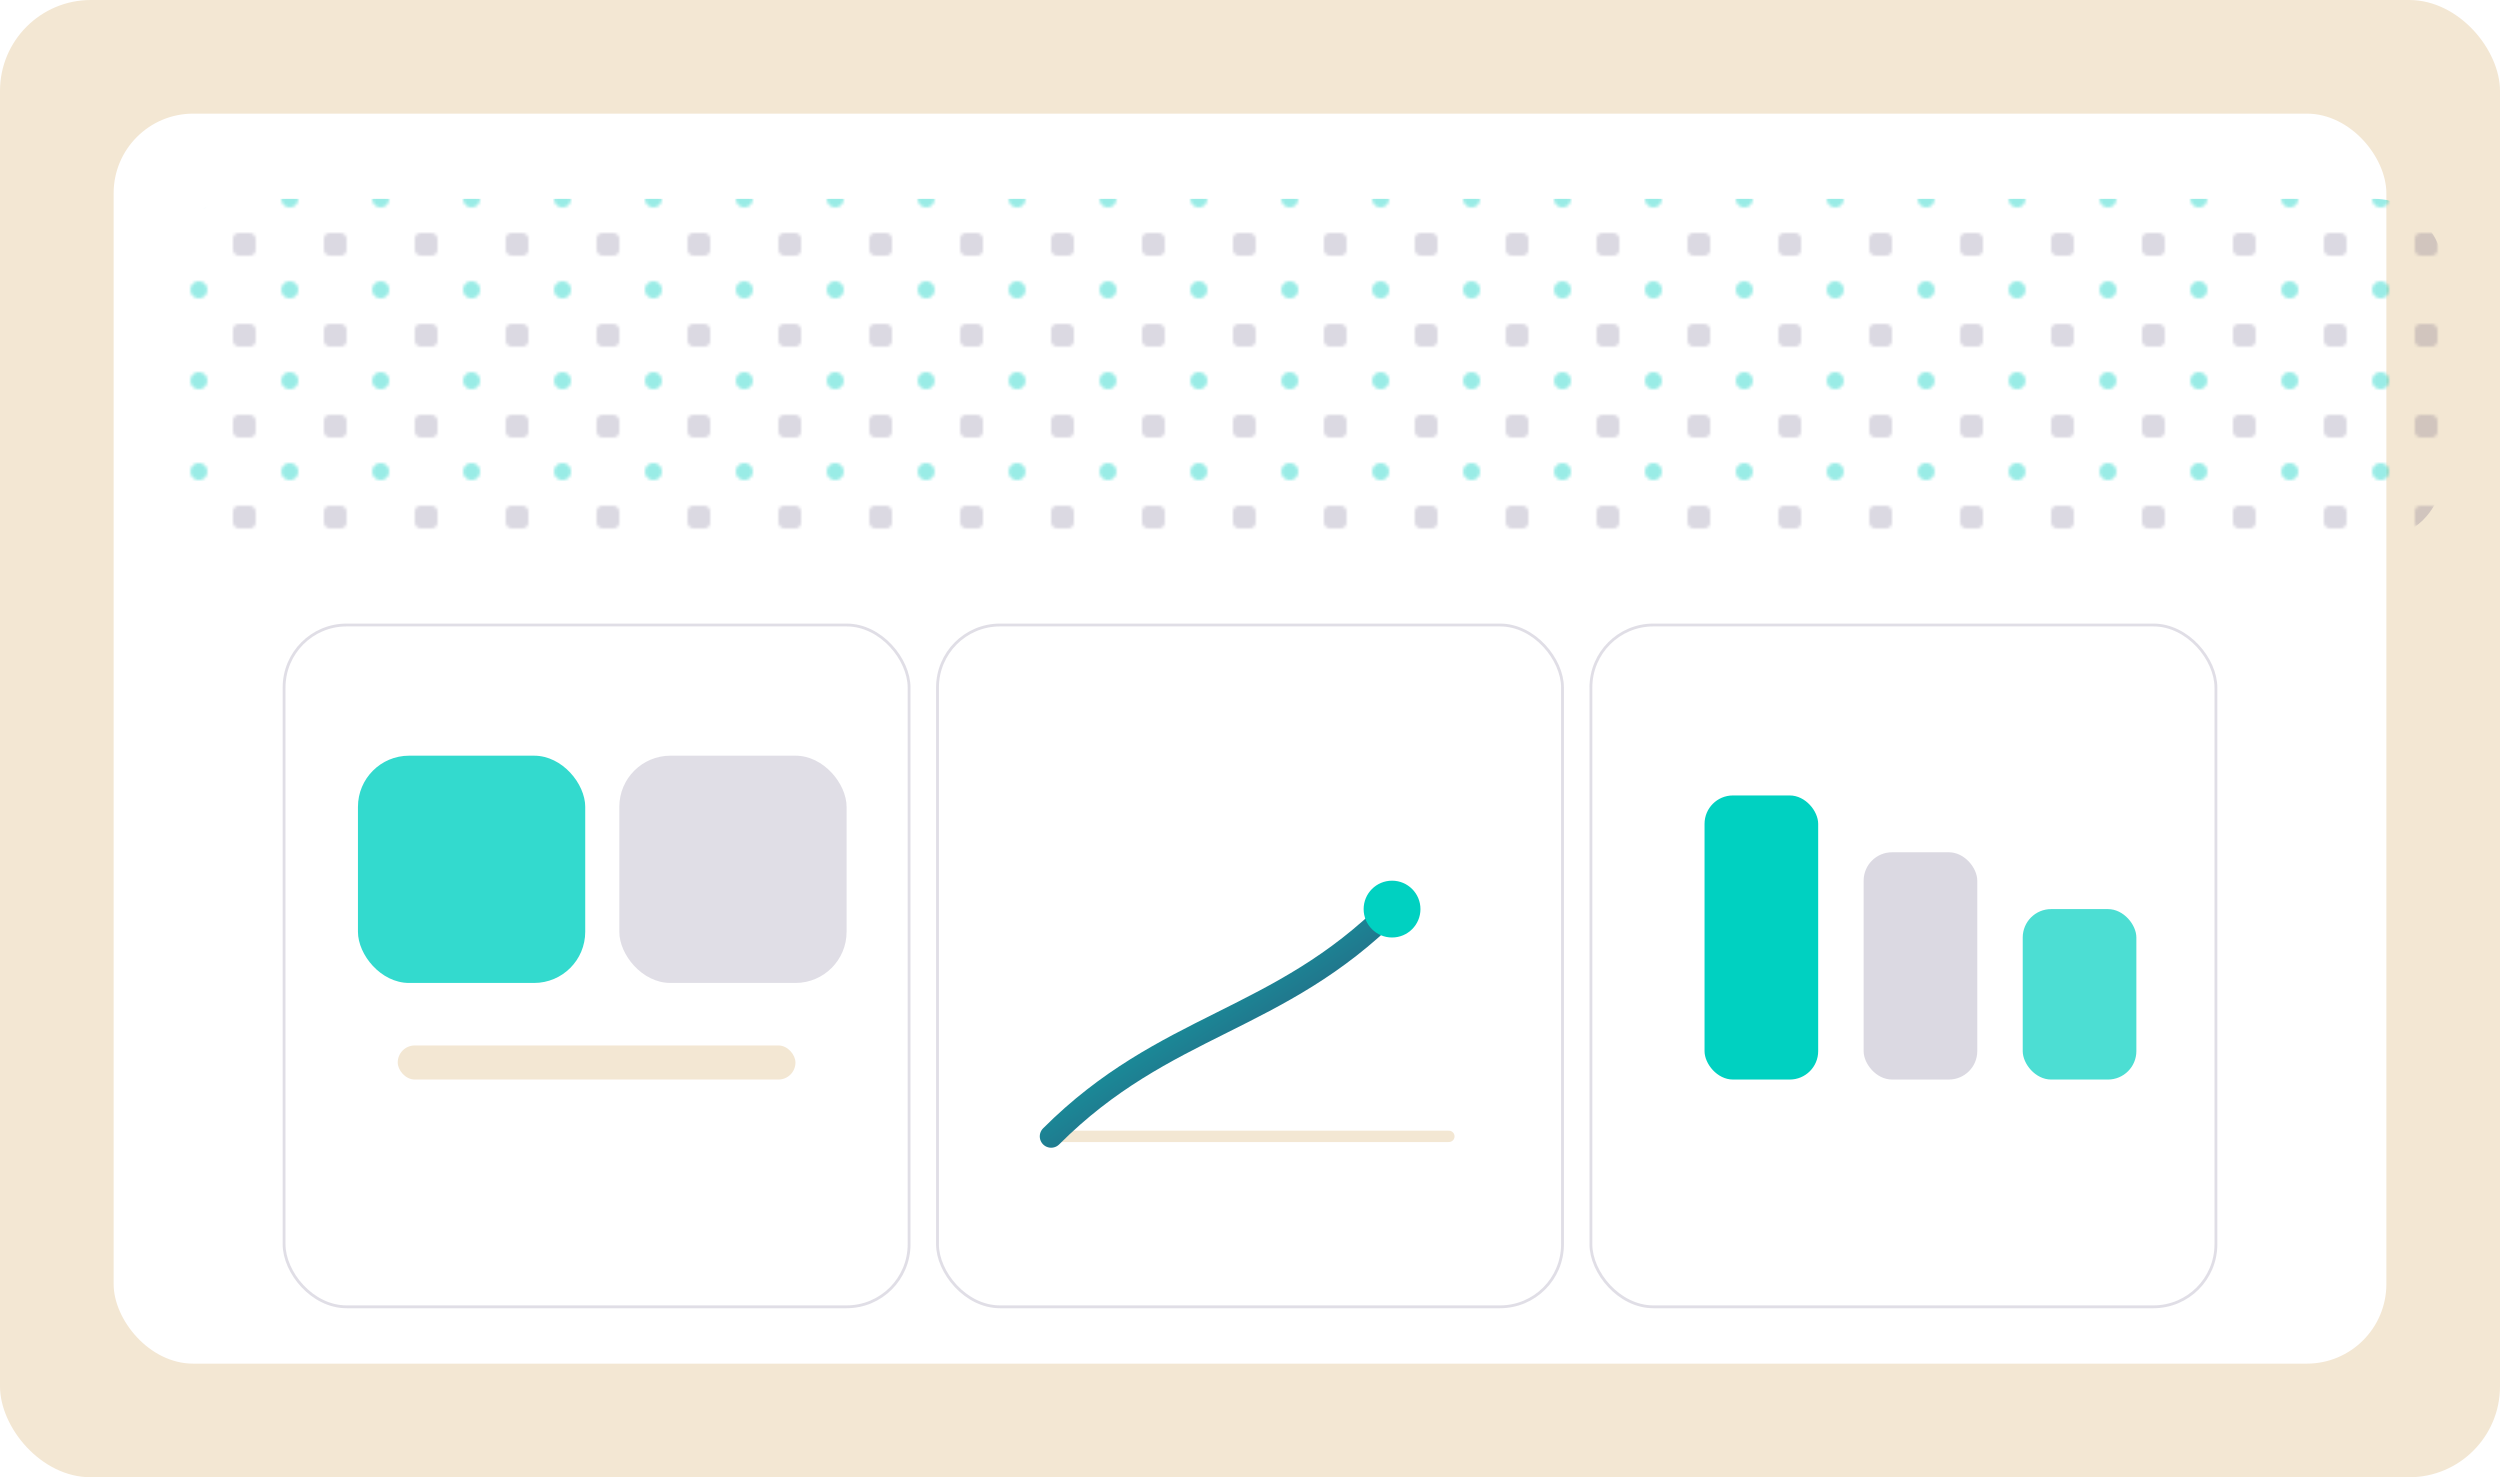 
              <svg xmlns="http://www.w3.org/2000/svg" viewBox="0 0 880 520">
                <defs>
                  <linearGradient id="pr1" x1="0" y1="0" x2="1" y2="1">
                    <stop stop-color="#00d1c1"/><stop offset="1" stop-color="#3b2f63"/>
                  </linearGradient>
                  <pattern id="prp" width="32" height="32" patternUnits="userSpaceOnUse">
                    <circle cx="6" cy="6" r="3" fill="#00d1c1" opacity=".4"/>
                    <rect x="18" y="18" width="8" height="8" rx="2" fill="#3b2f63" opacity=".18"/>
                  </pattern>
                </defs>
                <rect width="880" height="520" rx="32" fill="#f3e7d3"/>
                <rect x="40" y="40" width="800" height="440" rx="28" fill="#ffffff"/>
                <rect x="60" y="70" width="800" height="120" rx="24" fill="url(#prp)"/>
                <g transform="translate(100,220)">
                  <rect width="220" height="240" rx="22" fill="#ffffff" stroke="#3b2f63" stroke-opacity=".16"/>
                  <rect x="26" y="46" width="80" height="80" rx="18" fill="#00d1c1" opacity=".8"/>
                  <rect x="118" y="46" width="80" height="80" rx="18" fill="#3b2f63" opacity=".16"/>
                  <rect x="40" y="148" width="140" height="12" rx="6" fill="#f3e7d3"/>
                </g>
                <g transform="translate(330,220)">
                  <rect width="220" height="240" rx="22" fill="#ffffff" stroke="#3b2f63" stroke-opacity=".16"/>
                  <path d="M40 180H180" stroke="#f3e7d3" stroke-width="4" stroke-linecap="round"/>
                  <path d="M40 180C80 140 120 140 160 100" fill="none" stroke="url(#pr1)" stroke-width="8" stroke-linecap="round"/>
                  <circle cx="160" cy="100" r="10" fill="#00d1c1"/>
                </g>
                <g transform="translate(560,220)">
                  <rect width="220" height="240" rx="22" fill="#ffffff" stroke="#3b2f63" stroke-opacity=".16"/>
                  <rect x="40" y="60" width="40" height="100" rx="10" fill="#00d1c1"/>
                  <rect x="96" y="80" width="40" height="80" rx="10" fill="#3b2f63" opacity=".18"/>
                  <rect x="152" y="100" width="40" height="60" rx="10" fill="#00d1c1" opacity=".7"/>
                </g>
              </svg>